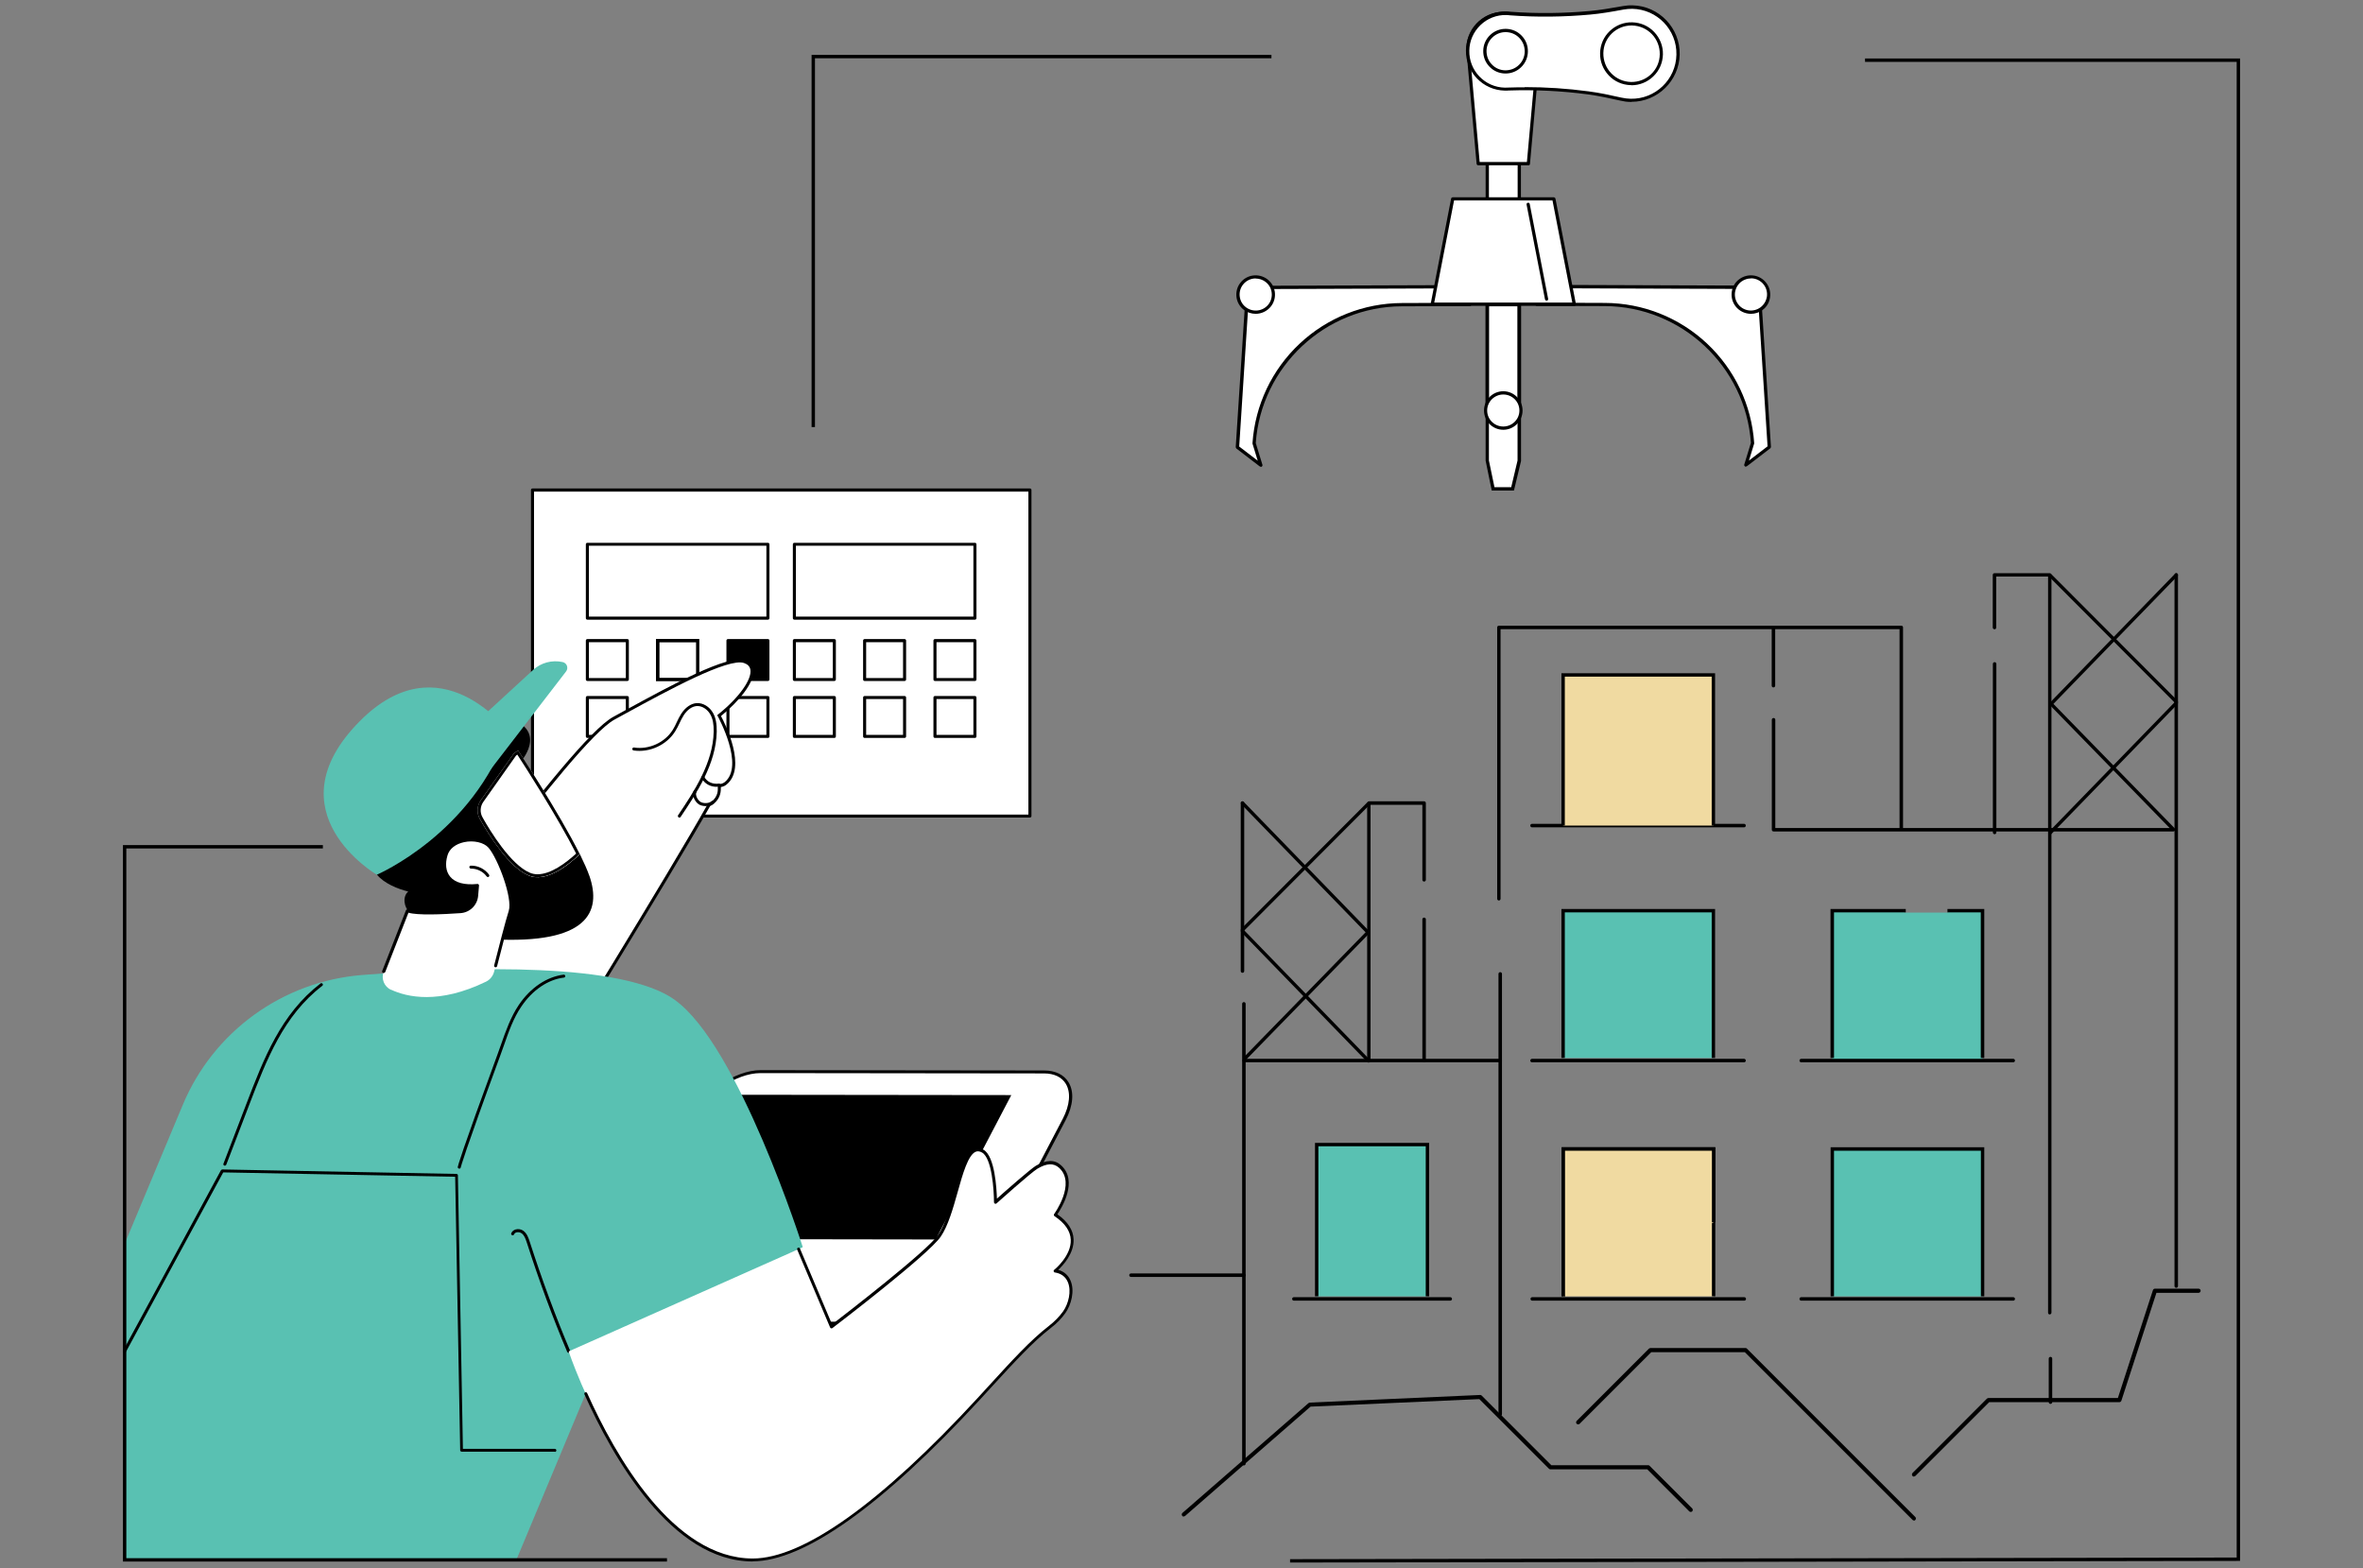 <?xml version="1.0" encoding="UTF-8"?>
<svg id="uuid-d41762a4-1b6d-4728-973b-bad44ca61c51" data-name="Ebene 1" xmlns="http://www.w3.org/2000/svg" width="217" height="144" viewBox="0 0 217 144">
  <rect x="0" y="0" width="217" height="144" fill="#808080" stroke="none"/>
  <g>
    <path d="M144.3,26.33l17.22.06.95,14.67-2.14,1.64.62-2.01c-.49-7.15-6.41-12.7-13.57-12.72l-6.25-.02,3.18-1.62Z" style="fill: #fff;"/>
    <path d="M160.33,42.86s-.06,0-.09-.03c-.05-.04-.08-.1-.06-.17l.61-1.99c-.49-7.02-6.38-12.53-13.42-12.56l-6.25-.02c-.07,0-.13-.05-.14-.11-.02-.07.02-.14.08-.17l3.18-1.62s.05-.02.07-.02l17.22.06c.08,0,.14.06.15.14l.95,14.67s-.02.1-.06.13l-2.14,1.64s-.06.03-.09.03ZM141.74,27.8l5.63.02c3.5.01,6.84,1.34,9.39,3.73,2.55,2.4,4.09,5.64,4.33,9.13,0,.02,0,.04,0,.05l-.48,1.57,1.71-1.31-.93-14.45-17.04-.06-2.6,1.32Z"/>
    <path d="M159.5,28.04c.54.71,1.56.85,2.28.3.71-.55.85-1.56.3-2.28s-1.56-.85-2.28-.3c-.71.55-.85,1.56-.3,2.28Z" style="fill: #fff;"/>
    <path d="M160.79,28.82c-.53,0-1.06-.24-1.41-.69-.29-.38-.41-.84-.35-1.31.06-.47.3-.89.68-1.17.78-.59,1.89-.45,2.49.33.29.38.41.84.35,1.31-.06.47-.3.89-.68,1.17-.32.25-.7.36-1.08.36ZM160.8,25.57c-.31,0-.63.1-.9.3-.31.24-.51.59-.57.98-.05.39.05.78.29,1.09.49.65,1.42.77,2.07.27.31-.24.51-.59.57-.98.05-.39-.05-.78-.29-1.09-.29-.38-.73-.58-1.17-.58Z"/>
    <path d="M131.8,26.33l-17.22.06-.95,14.67,2.14,1.64-.62-2.01c.49-7.15,6.41-12.7,13.57-12.72l6.25-.02-3.18-1.62Z" style="fill: #fff;"/>
    <path d="M115.77,42.86s-.06-.01-.09-.03l-2.14-1.64s-.06-.08-.06-.13l.95-14.67c0-.08.07-.14.15-.14l17.22-.06s.05,0,.07.02l3.18,1.62c.06.03.09.1.08.17-.02.07-.08.11-.14.11l-6.25.02c-7.04.02-12.93,5.54-13.42,12.56l.61,1.99c.02.06,0,.13-.06.17-.03.02-.06.03-.09.03ZM113.79,41l1.71,1.31-.48-1.57s0-.04,0-.05c.24-3.49,1.78-6.74,4.33-9.13,2.55-2.39,5.89-3.72,9.39-3.73l5.63-.02-2.6-1.32-17.04.06-.93,14.45Z"/>
    <path d="M116.6,28.04c-.54.71-1.56.85-2.28.3-.71-.55-.85-1.56-.3-2.28s1.56-.85,2.28-.3c.71.55.85,1.56.3,2.28Z" style="fill: #fff;"/>
    <path d="M115.31,28.82c-.38,0-.76-.12-1.08-.36-.38-.29-.62-.71-.68-1.17-.06-.47.06-.94.35-1.31.59-.78,1.71-.92,2.49-.33.38.29.62.71.68,1.17.06.47-.06.94-.35,1.31-.35.45-.88.69-1.41.69ZM115.31,25.57c-.44,0-.88.2-1.17.58-.24.31-.34.7-.29,1.09.05.39.25.74.57.98.65.49,1.57.37,2.07-.27.24-.31.34-.7.29-1.09-.05-.39-.25-.74-.57-.98-.27-.2-.58-.3-.9-.3Z"/>
    <g>
      <polygon points="139.52 42.31 138.9 44.89 137.12 44.89 136.58 42.31 136.58 27.97 139.52 27.97 139.52 42.31" style="fill: #fff;"/>
      <path d="M139.03,45.05h-2.04l-.56-2.74v-14.49h3.25v14.52s-.65,2.71-.65,2.71ZM137.24,44.74h1.54l.58-2.45v-14.16h-2.63v14.16l.51,2.45Z"/>
    </g>
    <path d="M139.52,37.85c-.08,0-.15-.07-.15-.15v-10.09h-2.64v10.09c0,.08-.07.15-.15.15s-.15-.07-.15-.15v-10.24c0-.08.07-.15.15-.15h2.94c.08,0,.15.07.15.15v10.24c0,.08-.07.15-.15.15Z"/>
    <rect x="136.58" y="13.01" width="2.94" height="6.28" style="fill: #fff;"/>
    <path d="M139.52,19.43h-2.94c-.08,0-.15-.07-.15-.15v-6.28c0-.08.07-.15.15-.15h2.94c.08,0,.15.07.15.15v6.28c0,.08-.07.15-.15.15ZM136.73,19.14h2.64v-5.98h-2.64v5.98Z"/>
    <polygon points="142.69 18.27 133.41 18.27 131.53 27.94 144.57 27.94 142.69 18.27" style="fill: #fff;"/>
    <path d="M144.57,28.09h-13.04s-.09-.02-.12-.05c-.03-.03-.04-.08-.03-.12l1.88-9.68c.01-.07.08-.12.15-.12h9.28c.07,0,.13.05.15.12l1.88,9.68s0,.09-.03.12c-.03.03-.07.05-.12.05ZM131.71,27.79h12.68l-1.82-9.38h-9.04l-1.82,9.38Z"/>
    <path d="M142.03,27.61c-.07,0-.13-.05-.15-.12l-1.69-8.7c-.02-.08.04-.16.12-.17.08-.02.16.04.17.12l1.69,8.7c.02.08-.04.16-.12.17,0,0-.02,0-.03,0Z"/>
    <circle cx="138.05" cy="37.7" r="1.63" style="fill: #fff;"/>
    <path d="M138.05,39.47c-.98,0-1.77-.79-1.77-1.77s.8-1.77,1.77-1.77,1.77.79,1.77,1.77-.8,1.77-1.77,1.77ZM138.05,36.23c-.81,0-1.48.66-1.48,1.47s.66,1.47,1.48,1.47,1.48-.66,1.48-1.47-.66-1.47-1.48-1.47Z"/>
    <path d="M138.05,1.24c-1.87,0-3.36,1.58-3.24,3.45l.93,10.34h4.61l.93-10.34c.12-1.87-1.36-3.45-3.24-3.45Z" style="fill: #fff;"/>
    <path d="M140.36,15.18h-4.61c-.08,0-.14-.06-.15-.14l-.93-10.34c-.06-.95.26-1.85.91-2.54.65-.69,1.53-1.07,2.47-1.07s1.83.38,2.47,1.07c.65.69.97,1.59.91,2.54l-.93,10.35c0,.08-.07.14-.15.14ZM135.88,14.88h4.34l.92-10.21c.05-.86-.24-1.68-.83-2.31-.59-.63-1.39-.98-2.26-.98s-1.67.35-2.26.98c-.59.63-.89,1.45-.83,2.31l.92,10.2Z"/>
    <path d="M138.33,1.21c.13,0,.25.01.37.03,2.44.18,4.88.16,7.31-.07,1.02-.09,2.03-.27,3.04-.46.28-.05.56-.07.85-.07,2.36.05,4.24,2,4.2,4.37-.05,2.36-2,4.24-4.37,4.2-.29,0-.58-.04-.85-.1-1-.22-2.01-.44-3.02-.58-2.42-.32-4.86-.44-7.3-.36-.12.01-.25.02-.37.01-1.92-.04-3.45-1.63-3.42-3.55.04-1.92,1.63-3.45,3.55-3.42Z" style="fill: #fff;"/>
    <path d="M149.82,9.36s-.06,0-.09,0c-.3,0-.59-.04-.88-.11-1.06-.24-2.02-.44-3.01-.58-2.4-.32-4.85-.44-7.28-.36-.12.01-.25.02-.38.01-2-.04-3.6-1.7-3.56-3.71.02-.97.42-1.88,1.12-2.55.7-.67,1.62-1.03,2.59-1.01.13,0,.26.01.39.03,2.41.18,4.86.15,7.28-.07.99-.09,1.96-.26,3.03-.45.29-.05.59-.08.88-.07,2.44.05,4.39,2.08,4.34,4.52-.05,2.41-2.03,4.34-4.43,4.34ZM140.01,8c1.97,0,3.93.13,5.87.39,1,.13,1.97.34,3.04.58.27.06.54.09.82.1,2.27.05,4.17-1.77,4.21-4.05.05-2.28-1.77-4.17-4.05-4.21-.28,0-.55.02-.82.07-1.08.2-2.05.37-3.06.46-2.43.22-4.9.25-7.33.07-.13-.02-.25-.02-.36-.03-.89-.02-1.74.31-2.38.93-.64.62-1.01,1.45-1.02,2.34-.04,1.84,1.43,3.37,3.27,3.4.12,0,.24,0,.36-.01.49-.02.98-.02,1.46-.02Z"/>
    <circle cx="149.82" cy="4.93" r="2.74" style="fill: #fff;"/>
    <path d="M149.82,7.82s-.04,0-.06,0c-.77-.02-1.49-.33-2.02-.89-.53-.56-.82-1.29-.8-2.06.02-.77.33-1.49.89-2.02.56-.53,1.29-.82,2.06-.8.77.02,1.49.33,2.02.89.53.56.82,1.29.8,2.06-.02.77-.33,1.49-.89,2.02-.54.52-1.25.81-2,.81ZM149.82,2.34c-.67,0-1.31.26-1.79.72-.5.48-.78,1.12-.79,1.82-.01.69.24,1.35.72,1.85.48.5,1.12.78,1.82.8.69.01,1.35-.24,1.85-.72.5-.48.78-1.12.79-1.82.01-.69-.24-1.35-.72-1.85-.48-.5-1.12-.78-1.82-.8-.02,0-.04,0-.05,0ZM147.08,4.88h0,0Z"/>
    <circle cx="138.26" cy="4.7" r="1.9" style="fill: #fff;"/>
    <path d="M138.26,6.75s-.03,0-.04,0c-.55-.01-1.06-.23-1.44-.63-.38-.39-.58-.91-.57-1.46.01-.55.23-1.06.63-1.44.39-.38.91-.58,1.46-.57.55.01,1.06.23,1.44.63.38.39.58.91.57,1.46-.01.55-.23,1.06-.63,1.44-.38.37-.89.57-1.42.57ZM138.26,2.95c-.45,0-.88.17-1.21.49-.34.32-.53.76-.54,1.23,0,.47.16.91.49,1.25.32.34.76.53,1.23.54.47,0,.91-.16,1.25-.49.34-.32.53-.76.54-1.23,0-.47-.16-.91-.49-1.25-.32-.34-.76-.53-1.23-.54-.01,0-.02,0-.04,0ZM136.36,4.66h0,0Z"/>
  </g>
  <path d="M108.71,139.28c-.05,0-.11-.02-.14-.07-.07-.08-.06-.2.02-.27l11.57-10.08s.07-.04.12-.05l15.65-.7c.06,0,.11.02.14.06l6.39,6.39h8.9c.05,0,.1.02.13.06l3.91,3.91c.07.07.07.19,0,.27-.07.07-.19.07-.27,0l-3.86-3.86h-8.9c-.05,0-.1-.02-.13-.06l-6.39-6.39-15.5.69-11.52,10.04s-.08.05-.13.05Z"/>
  <path d="M175.76,139.64s-.1-.02-.13-.06l-15.4-15.4h-8.59l-6.58,6.58c-.07.07-.19.07-.27,0-.07-.07-.07-.19,0-.27l6.63-6.63s.08-.06.13-.06h8.75c.05,0,.1.02.13.06l15.46,15.46c.07.07.07.19,0,.27-.04.04-.09.06-.13.06Z"/>
  <path d="M175.76,135.61s-.1-.02-.13-.06c-.07-.07-.07-.19,0-.27l6.83-6.83s.08-.06.13-.06h11.9l3.22-9.91c.03-.08.1-.13.18-.13h4.01c.11,0,.19.09.19.19s-.09.19-.19.19h-3.87l-3.22,9.91c-.03.08-.1.13-.18.13h-11.96l-6.77,6.77s-.09.06-.13.06Z"/>
  <polyline points="182.06 97.33 182.06 83.81 168.26 83.81 168.26 97.33" style="fill: #59c1b2;"/>
  <path d="M137.77,97.56h-23.51c-.09,0-.16-.07-.16-.16s.07-.16.16-.16h23.51c.09,0,.16.07.16.16s-.07.16-.16.16Z"/>
  <path d="M125.68,85.84s-.08-.02-.11-.05l-11.58-11.93c-.06-.06-.06-.16,0-.22.06-.06.16-.06.22,0l11.58,11.93c.06.06.06.16,0,.22-.03.03-.07.04-.11.04Z"/>
  <path d="M114.23,117.27h-10.37c-.09,0-.16-.07-.16-.16s.07-.16.16-.16h10.37c.09,0,.16.07.16.16s-.07.16-.16.16Z"/>
  <path d="M114.23,134.58c-.09,0-.16-.07-.16-.16v-42.23c0-.09.07-.16.16-.16s.16.07.16.16v42.23c0,.09-.07.16-.16.16Z"/>
  <path d="M114.1,89.34c-.09,0-.16-.07-.16-.16v-15.43c0-.09.07-.16.16-.16s.16.07.16.16v15.43c0,.09-.07.16-.16.16Z"/>
  <path d="M130.78,97.56c-.09,0-.16-.07-.16-.16v-12.97c0-.09.07-.16.16-.16s.16.07.16.16v12.97c0,.09-.07.16-.16.16Z"/>
  <path d="M137.77,130.04c-.09,0-.16-.07-.16-.16v-40.44c0-.09.07-.16.16-.16s.16.07.16.16v40.44c0,.09-.07.16-.16.16Z"/>
  <path d="M125.71,97.56c-.09,0-.16-.07-.16-.16v-23.65s.02-.08.05-.11.07-.05.11-.05h5.07c.09,0,.16.07.16.16v7.05c0,.09-.07.16-.16.16s-.16-.07-.16-.16v-6.89h-4.76s0,23.5,0,23.5c0,.09-.07.16-.16.16Z"/>
  <path d="M114.1,85.56s-.08-.02-.11-.05c-.06-.06-.06-.16,0-.22l11.55-11.58c.06-.06.16-.06.22,0,.06.06.06.16,0,.22l-11.55,11.58s-.07.05-.11.05Z"/>
  <path d="M125.68,97.59s-.08-.02-.11-.05l-11.58-11.93c-.06-.06-.06-.16,0-.22.06-.06.16-.06.22,0l11.58,11.93c.06.06.06.16,0,.22-.03.03-.07.04-.11.04Z"/>
  <path d="M114.36,97.32s-.08-.01-.11-.04c-.06-.06-.06-.16,0-.22l11.29-11.58c.06-.06.16-.06.22,0,.06.06.06.16,0,.22l-11.29,11.58s-.07.05-.11.05Z"/>
  <path d="M188.27,64.88s-.08-.01-.11-.04c-.06-.06-.06-.16,0-.22l11.58-11.93c.06-.06.16-.06.22,0,.06.06.06.16,0,.22l-11.58,11.93s-.07.05-.11.05Z"/>
  <path d="M199.85,118.27c-.09,0-.16-.07-.16-.16V52.8c0-.09.07-.16.16-.16s.16.07.16.16v65.31c0,.09-.07.16-.16.16Z"/>
  <path d="M183.17,76.61c-.09,0-.16-.07-.16-.16v-15.48c0-.09.07-.16.16-.16s.16.07.16.16v15.48c0,.09-.07.16-.16.16Z"/>
  <path d="M162.86,63.13c-.09,0-.16-.07-.16-.16v-5.25c0-.09.07-.16.16-.16s.16.07.16.16v5.25c0,.09-.07.16-.16.16Z"/>
  <path d="M188.3,128.93c-.09,0-.16-.07-.16-.16v-4c0-.09.07-.16.16-.16s.16.07.16.16v4c0,.09-.07.16-.16.16Z"/>
  <path d="M188.24,120.72c-.09,0-.16-.07-.16-.16V52.95h-4.76v4.68c0,.09-.07.16-.16.16s-.16-.07-.16-.16v-4.83c0-.09.07-.16.16-.16h5.07s.08.01.11.04.05.07.05.11v67.76c0,.09-.07.16-.16.16Z"/>
  <path d="M199.85,64.61s-.08-.02-.11-.05l-11.55-11.58c-.06-.06-.06-.16,0-.22.06-.06.16-.06.22,0l11.55,11.58c.06.06.06.16,0,.22-.03.03-.07.05-.11.05Z"/>
  <path d="M188.27,76.64s-.08-.01-.11-.04c-.06-.06-.06-.16,0-.22l11.58-11.93c.06-.06.16-.06.22,0,.06.06.06.16,0,.22l-11.58,11.93s-.07.05-.11.05Z"/>
  <path d="M199.6,76.36h-36.73c-.09,0-.16-.07-.16-.16v-10.1c0-.09.07-.16.16-.16s.16.07.16.16v9.94h36.21l-11.03-11.32c-.06-.06-.06-.16,0-.22.06-.06.16-.06.22,0l11.29,11.58s.06.11.03.17c-.02.06-.08.1-.14.1Z"/>
  <path d="M137.65,82.7c-.09,0-.16-.07-.16-.16v-24.92c0-.09.07-.16.16-.16h36.95c.09,0,.16.07.16.16v18.47c0,.09-.07.16-.16.16s-.16-.07-.16-.16v-18.31h-36.64v24.76c0,.09-.07.16-.16.16Z"/>
  <path d="M160.16,75.98h-19.47c-.09,0-.16-.07-.16-.16s.07-.16.16-.16h19.47c.09,0,.16.07.16.16s-.07.16-.16.16Z"/>
  <path d="M160.16,97.56h-19.47c-.09,0-.16-.07-.16-.16s.07-.16.16-.16h19.47c.09,0,.16.07.16.16s-.07.16-.16.16Z"/>
  <g>
    <polyline points="157.34 75.82 157.34 61.99 143.54 61.99 143.54 75.82" style="fill: #f0daa1;"/>
    <polygon points="157.5 75.82 157.19 75.82 157.19 62.14 143.7 62.14 143.7 75.82 143.39 75.82 143.39 61.83 157.5 61.83 157.5 75.82"/>
  </g>
  <g>
    <polyline points="157.34 97.16 157.34 83.63 143.54 83.63 143.54 97.16" style="fill: #59c1b2;"/>
    <polygon points="157.5 97.16 157.19 97.16 157.19 83.79 143.7 83.79 143.7 97.16 143.39 97.16 143.39 83.48 157.5 83.48 157.5 97.16"/>
  </g>
  <path d="M184.88,97.56h-19.47c-.09,0-.16-.07-.16-.16s.07-.16.16-.16h19.47c.09,0,.16.07.16.16s-.07.16-.16.16Z"/>
  <g>
    <polyline points="175.01 83.63 168.26 83.63 168.26 97.16" style="fill: #59c1b2;"/>
    <polygon points="168.42 97.16 168.1 97.16 168.1 83.48 175.01 83.48 175.01 83.79 168.42 83.79 168.42 97.16"/>
  </g>
  <g>
    <polyline points="182.06 97.16 182.06 83.63 178.84 83.63" style="fill: #59c1b2;"/>
    <polygon points="182.22 97.16 181.9 97.16 181.9 83.79 178.84 83.79 178.84 83.48 182.22 83.48 182.22 97.16"/>
  </g>
  <path d="M184.88,119.45h-19.47c-.09,0-.16-.07-.16-.16s.07-.16.16-.16h19.47c.09,0,.16.07.16.16s-.07.16-.16.16Z"/>
  <g>
    <polyline points="182.06 119.05 182.06 105.52 168.26 105.52 168.26 119.05" style="fill: #59c1b2;"/>
    <polygon points="182.22 119.05 181.91 119.05 181.91 105.68 168.42 105.68 168.42 119.05 168.11 119.05 168.11 105.36 182.22 105.36 182.22 119.05"/>
  </g>
  <g>
    <polyline points="157.36 119.05 157.36 105.52 143.56 105.52 143.56 119.05" style="fill: #f0daa1;"/>
    <polygon points="157.52 119.05 157.21 119.05 157.21 105.68 143.72 105.68 143.72 119.05 143.41 119.05 143.41 105.36 157.52 105.36 157.52 119.05"/>
  </g>
  <path d="M160.18,119.45h-19.47c-.09,0-.16-.07-.16-.16s.07-.16.16-.16h19.47c.09,0,.16.07.16.16s-.07.16-.16.16Z"/>
  <g>
    <polyline points="157.36 112.26 157.36 105.52 143.56 105.52 143.56 119.05" style="fill: #f0daa1;"/>
    <polygon points="143.72 119.05 143.41 119.05 143.41 105.36 157.52 105.36 157.52 112.26 157.21 112.26 157.21 105.68 143.72 105.68 143.72 119.05"/>
  </g>
  <path d="M133.18,119.45h-14.36c-.09,0-.16-.07-.16-.16s.07-.16.16-.16h14.36c.09,0,.16.07.16.16s-.07.16-.16.16Z"/>
  <g>
    <polyline points="131.08 119.05 131.08 105.12 120.91 105.12 120.91 119.05" style="fill: #59c1b2;"/>
    <polygon points="131.24 119.05 130.93 119.05 130.93 105.27 121.07 105.27 121.07 119.05 120.76 119.05 120.76 104.96 131.24 104.96 131.24 119.05"/>
  </g>
  <polygon points="118.47 143.5 118.47 143.19 205.4 143.04 205.4 5.68 171.27 5.68 171.27 5.37 205.71 5.37 205.71 143.35 205.55 143.35 118.47 143.5"/>
  <polygon points="74.84 39.22 74.53 39.22 74.53 5.04 116.76 5.04 116.76 5.35 74.84 5.35 74.84 39.22"/>
  <g>
    <rect x="48.9" y="45.01" width="45.68" height="29.94" style="fill: #fff;"/>
    <path d="M94.58,75.08h-45.68c-.08,0-.14-.06-.14-.14v-29.94c0-.08.06-.14.14-.14h45.68c.08,0,.14.06.14.14v29.94c0,.08-.06.14-.14.14ZM49.04,74.81h45.4v-29.66h-45.4v29.66Z"/>
    <rect x="53.95" y="49.99" width="16.58" height="6.78" style="fill: #fff;"/>
    <path d="M70.52,56.91h-16.58c-.08,0-.14-.06-.14-.14v-6.78c0-.08.06-.14.14-.14h16.58c.08,0,.14.06.14.14v6.78c0,.08-.06.14-.14.14ZM54.08,56.63h16.3v-6.51h-16.3v6.51Z"/>
    <rect x="53.95" y="58.83" width="3.67" height="3.57" style="fill: #fff;"/>
    <path d="M57.61,62.54h-3.67c-.08,0-.14-.06-.14-.14v-3.57c0-.08.06-.14.14-.14h3.67c.08,0,.14.06.14.14v3.57c0,.08-.06.14-.14.14ZM54.08,62.27h3.39v-3.29h-3.39v3.29Z"/>
    <rect x="53.95" y="64.06" width="3.67" height="3.57" style="fill: #fff;"/>
    <path d="M57.61,67.77h-3.67c-.08,0-.14-.06-.14-.14v-3.57c0-.08.06-.14.14-.14h3.67c.08,0,.14.06.14.14v3.57c0,.08-.06.14-.14.14ZM54.08,67.49h3.39v-3.29h-3.39v3.29Z"/>
    <g>
      <rect x="60.4" y="58.83" width="3.67" height="3.57" style="fill: #fff;"/>
      <path d="M64.22,62.56h-3.98v-3.88h3.98v3.88ZM60.56,62.25h3.36v-3.26h-3.36v3.26Z"/>
    </g>
    <rect x="60.4" y="64.06" width="3.67" height="3.57" style="fill: #fff;"/>
    <path d="M64.07,67.77h-3.67c-.08,0-.14-.06-.14-.14v-3.57c0-.08.06-.14.14-.14h3.67c.08,0,.14.06.14.14v3.57c0,.08-.06.14-.14.14ZM60.54,67.49h3.39v-3.29h-3.39v3.29Z"/>
    <rect x="66.86" y="58.83" width="3.67" height="3.57"/>
    <path d="M70.52,62.54h-3.67c-.08,0-.14-.06-.14-.14v-3.57c0-.08.06-.14.14-.14h3.67c.08,0,.14.06.14.14v3.57c0,.08-.06.14-.14.14ZM66.99,62.27h3.39v-3.29h-3.39v3.29Z"/>
    <rect x="66.86" y="64.06" width="3.67" height="3.57" style="fill: #fff;"/>
    <path d="M70.52,67.77h-3.67c-.08,0-.14-.06-.14-.14v-3.57c0-.08.06-.14.14-.14h3.67c.08,0,.14.06.14.14v3.57c0,.08-.06.14-.14.14ZM66.99,67.49h3.39v-3.29h-3.39v3.29Z"/>
    <rect x="72.95" y="49.99" width="16.58" height="6.78" style="fill: #fff;"/>
    <path d="M89.53,56.91h-16.58c-.08,0-.14-.06-.14-.14v-6.78c0-.08.06-.14.14-.14h16.58c.08,0,.14.06.14.14v6.78c0,.08-.06.14-.14.14ZM73.09,56.63h16.3v-6.51h-16.3v6.51Z"/>
    <rect x="72.95" y="58.83" width="3.67" height="3.57" style="fill: #fff;"/>
    <path d="M76.62,62.54h-3.67c-.08,0-.14-.06-.14-.14v-3.57c0-.08.06-.14.14-.14h3.67c.08,0,.14.06.14.14v3.57c0,.08-.06.14-.14.14ZM73.09,62.27h3.39v-3.29h-3.39v3.29Z"/>
    <rect x="72.95" y="64.06" width="3.67" height="3.57" style="fill: #fff;"/>
    <path d="M76.62,67.77h-3.67c-.08,0-.14-.06-.14-.14v-3.57c0-.08.06-.14.14-.14h3.67c.08,0,.14.06.14.14v3.57c0,.08-.06.14-.14.14ZM73.09,67.49h3.39v-3.29h-3.39v3.29Z"/>
    <rect x="79.4" y="58.83" width="3.67" height="3.57" style="fill: #fff;"/>
    <path d="M83.07,62.54h-3.67c-.08,0-.14-.06-.14-.14v-3.57c0-.08.06-.14.14-.14h3.67c.08,0,.14.06.14.14v3.57c0,.08-.06.14-.14.14ZM79.54,62.27h3.39v-3.29h-3.39v3.29Z"/>
    <rect x="79.4" y="64.06" width="3.67" height="3.57" style="fill: #fff;"/>
    <path d="M83.07,67.77h-3.67c-.08,0-.14-.06-.14-.14v-3.57c0-.08.06-.14.14-.14h3.67c.08,0,.14.06.14.14v3.57c0,.08-.06.14-.14.14ZM79.54,67.49h3.39v-3.29h-3.39v3.29Z"/>
    <rect x="85.86" y="58.83" width="3.67" height="3.57" style="fill: #fff;"/>
    <path d="M89.53,62.54h-3.67c-.08,0-.14-.06-.14-.14v-3.57c0-.08.06-.14.14-.14h3.67c.08,0,.14.06.14.14v3.57c0,.08-.06.14-.14.14ZM86,62.27h3.39v-3.29h-3.39v3.29Z"/>
    <rect x="85.86" y="64.06" width="3.67" height="3.57" style="fill: #fff;"/>
    <path d="M89.53,67.77h-3.67c-.08,0-.14-.06-.14-.14v-3.57c0-.08.06-.14.14-.14h3.67c.08,0,.14.06.14.14v3.57c0,.08-.06.14-.14.14ZM86,67.49h3.39v-3.29h-3.39v3.29Z"/>
    <path d="M95.88,98.45l-26.04-.03c-2.28,0-5.15,1.94-6.41,4.35l-7.52,14.37c-1.26,2.4-.43,4.36,1.85,4.36l26.04.03c2.28,0,5.15-1.94,6.41-4.35l7.52-14.37c1.26-2.4.43-4.36-1.85-4.36Z" style="fill: #fff;"/>
    <path d="M83.81,121.66h0l-26.04-.03c-1.02,0-1.82-.39-2.24-1.09-.53-.87-.43-2.14.27-3.47l7.52-14.37c1.28-2.44,4.2-4.42,6.53-4.42h0l26.04.03c1.02,0,1.82.39,2.24,1.09.53.87.43,2.14-.27,3.47l-7.52,14.37c-1.28,2.44-4.2,4.42-6.52,4.42ZM69.84,98.55c-2.23,0-5.05,1.92-6.28,4.28l-7.52,14.37c-.65,1.25-.75,2.41-.28,3.2.37.62,1.08.96,2,.96l26.04.03h0c2.23,0,5.05-1.92,6.28-4.28l7.52-14.37c.65-1.25.75-2.41.28-3.2-.37-.62-1.08-.96-2-.96l-26.04-.03h0Z"/>
    <polygon points="85.93 113.83 60.6 113.79 67.54 100.54 92.87 100.57 85.93 113.83"/>
    <path d="M35.89,91.74s16.45-23.62,20.45-25.8c4-2.18,10.35-5.81,12-5.23,1.65.58.09,3.02-2.33,4.97,0,0,2.58,4.61.61,6.22-.11.09-.3.2-.57.2,0,.36.08.99-.61,1.58-.09.08-.33.19-.34.21-3.65,6.55-15.57,25.93-15.57,25.93l-13.63-8.08Z" style="fill: #fff;"/>
    <path d="M49.53,100.01l-13.86-8.26.08-.12c.67-.96,16.57-23.63,20.56-25.79.37-.2.75-.41,1.15-.63,4.19-2.29,9.41-5.13,10.97-4.58.43.15.69.44.75.83.19,1.15-1.34,2.97-2.97,4.3.38.71,2.41,4.75.51,6.29-.15.13-.33.2-.52.23,0,.38,0,.99-.66,1.55-.07.06-.19.12-.28.17-.02.01-.04.02-.05.03-3.65,6.49-15.5,25.68-15.62,25.87l-.07.11ZM36.06,91.66l13.37,7.97c1-1.61,12.08-19.58,15.56-25.78.02-.04.05-.05.14-.1.07-.04.19-.1.23-.14.58-.49.57-.99.56-1.36,0-.04,0-.08,0-.11v-.14s.14,0,.14,0c.18,0,.34-.06.49-.17,1.86-1.51-.61-6-.63-6.05l-.06-.1.09-.07c1.9-1.52,3.11-3.21,2.96-4.11-.05-.29-.24-.49-.58-.61-1.44-.51-7.04,2.54-10.74,4.56-.4.22-.79.43-1.15.63-3.79,2.05-19.1,23.76-20.38,25.58Z"/>
    <path d="M65.37,65.54c-.27-.49-.8-.88-1.37-.84-.56.03-1.02.45-1.32.92-.3.47-.49,1-.78,1.47-.76,1.21-2.27,1.9-3.69,1.68l4.18,6.17c1.59-2.37,3.24-4.91,3.3-7.77.01-.56-.05-1.15-.32-1.64Z" style="fill: #fff;"/>
    <path d="M62.39,75.08s-.05,0-.08-.02c-.06-.04-.08-.13-.04-.19,1.43-2.13,3.22-4.79,3.27-7.69.01-.67-.08-1.17-.31-1.57-.23-.41-.7-.8-1.24-.77-.44.03-.88.34-1.21.86-.15.23-.27.49-.39.74-.12.24-.24.5-.39.73-.79,1.26-2.36,1.97-3.82,1.75-.07-.01-.13-.08-.11-.16.01-.07.08-.13.16-.11,1.36.21,2.82-.45,3.55-1.62.14-.22.26-.47.37-.71.12-.26.25-.52.41-.77.38-.59.9-.95,1.43-.98.57-.03,1.17.33,1.49.91.25.44.35.99.34,1.71-.06,2.99-1.87,5.68-3.32,7.84-.03.04-.07.06-.11.06Z"/>
    <path d="M65.83,72.26c-.62,0-1.11-.28-1.41-.8-.04-.07-.01-.15.05-.19.07-.04.15-.01.19.05.27.49.74.71,1.36.65.08,0,.14.05.15.12,0,.08-.05.14-.12.15-.08,0-.15.01-.22.01Z"/>
    <path d="M64.81,74.03c-.25,0-.49-.06-.65-.17-.36-.25-.64-.83-.46-1.22.03-.07.11-.1.18-.07.07.03.1.11.07.18-.12.26.1.7.36.88.26.18.82.16,1.02-.04.05-.05.14-.05.19,0,.05.05.05.14,0,.19-.17.17-.45.25-.72.25Z"/>
    <path d="M61.95,91.81c-4.79-3.4-18.49-3.07-28.68-2.27-7.3.58-13.67,5.18-16.49,11.94l-5.33,12.74v29.03h35.97l8.09-19.38,18.21-9.34s-5.89-18.55-11.77-22.71Z" style="fill: #59c1b2;"/>
    <path d="M52.22,124.24c-.05,0-.1-.03-.13-.08-1.31-3.09-2.59-6.56-3.71-10.04-.12-.36-.23-.67-.47-.85-.13-.1-.32-.13-.48-.09-.08.02-.18.07-.22.18-.03.07-.11.11-.18.08-.07-.03-.11-.11-.08-.18.07-.17.21-.29.4-.35.24-.07.53-.02.72.13.33.25.47.67.57.98,1.12,3.47,2.4,6.94,3.71,10.02.03.07,0,.15-.07.18-.02,0-.04.01-.05.01Z"/>
    <path d="M42.17,107.32s-.02,0-.03,0c-.07-.02-.12-.09-.1-.16,0-.04.28-1.18,3.63-10.28.12-.31.23-.63.34-.95.44-1.25.89-2.54,1.64-3.65,1.07-1.58,2.57-2.58,4.11-2.77.08,0,.14.04.15.12,0,.08-.04.14-.12.15-1.46.17-2.89,1.14-3.91,2.65-.74,1.08-1.18,2.36-1.61,3.59-.11.32-.22.64-.34.95-3.33,9.04-3.61,10.2-3.62,10.25-.01.06-.07.11-.13.11Z"/>
    <path d="M20.65,107.05s-.03,0-.05,0c-.07-.03-.11-.11-.08-.18.36-.96.99-2.58,2.02-5.27l.06-.16c1.64-4.28,3.2-8.32,6.83-11.12.06-.05.15-.03.19.02.05.06.04.15-.02.19-3.57,2.75-5.11,6.76-6.74,11l-.06.16c-1.03,2.69-1.66,4.31-2.02,5.27-.02.05-.07.09-.13.09Z"/>
    <path d="M50.98,133.32h-8.58c-.07,0-.14-.06-.14-.13l-.46-25.12-21.3-.4-8.95,16.51c-.04.07-.12.09-.19.06-.07-.04-.09-.12-.06-.19l8.99-16.58s.07-.07.12-.07l21.51.41c.07,0,.13.06.13.13l.46,25.12h8.44c.08,0,.14.06.14.14s-.06.14-.14.14Z"/>
    <path d="M77.29,124.24c-.05,0-.1-.03-.13-.08l-.94-2.25c-.03-.07,0-.15.07-.18.07-.03.15,0,.18.07l.94,2.25c.03.07,0,.15-.07.18-.02,0-.04.01-.05.01Z"/>
    <path d="M76.35,121.86l-3.02-7.14-21.11,9.39s6.45,19.15,16.89,19.15c6.65,0,16.45-10.1,20.76-14.78,2.46-2.68,4.57-5.1,6.5-6.58.51-.4.98-.86,1.36-1.39.83-1.18,1.04-3.49-.85-3.79,0,0,3.52-2.8.02-5.14,0,0,2.14-2.89.44-4.43-.64-.58-1.43-.36-2.15.06-.58.34-3.78,3.2-3.78,3.2,0,0,.01-4-1.16-4.68-1.99-1.15-2.32,5.34-3.98,7.77-1.14,1.67-9.92,8.37-9.92,8.37Z" style="fill: #fff;"/>
    <path d="M69.12,143.4h0c-7.46,0-12.88-9.62-15.45-15.35-.03-.07,0-.15.07-.18.07-.03.15,0,.18.07,2.54,5.67,7.89,15.18,15.2,15.19h0c4.64,0,11.78-5.1,20.66-14.74.37-.4.73-.8,1.09-1.19,2.03-2.22,3.78-4.14,5.43-5.41.54-.42.99-.88,1.33-1.36.48-.68.79-1.85.43-2.69-.21-.49-.61-.79-1.19-.88-.05,0-.1-.05-.11-.1-.01-.05,0-.11.05-.14.02-.01,1.58-1.28,1.52-2.76-.03-.8-.53-1.53-1.49-2.17-.03-.02-.05-.05-.06-.09,0-.04,0-.07.02-.1.02-.03,2.04-2.81.46-4.25-.5-.45-1.13-.43-1.99.08-.56.33-3.73,3.16-3.76,3.19-.04.04-.1.04-.15.02-.05-.02-.08-.07-.08-.13,0-1.09-.19-4.04-1.09-4.56-.21-.12-.4-.15-.58-.08-.7.28-1.2,2.03-1.67,3.72-.43,1.53-.88,3.1-1.55,4.08-1.14,1.67-9.59,8.13-9.95,8.4-.03.03-.08.03-.12.02-.04-.01-.07-.04-.09-.08l-3.02-7.14c-.03-.07,0-.15.07-.18.07-.03.15,0,.18.07l2.95,6.97c1.13-.87,8.71-6.71,9.75-8.23.64-.94,1.08-2.49,1.51-4,.54-1.91,1.01-3.56,1.83-3.9.26-.1.53-.07.82.09,1.04.6,1.2,3.53,1.23,4.49.74-.66,3.08-2.72,3.58-3.02.96-.56,1.72-.58,2.31-.04,1.59,1.44.05,3.92-.34,4.5.96.67,1.46,1.45,1.49,2.3.05,1.29-.96,2.38-1.41,2.8.53.15.92.49,1.13.99.4.94.07,2.2-.46,2.96-.36.51-.82.99-1.39,1.42-1.63,1.26-3.37,3.17-5.4,5.38-.36.39-.72.79-1.09,1.19-8.93,9.7-16.14,14.83-20.86,14.83Z"/>
    <path d="M39.54,75.26s1.73-10.38,6.27-9.52c4.84.92,2.1,4.1,2.1,4.1,0,0,2.04,1.43-1.28,2.94-.71.32-2.72,3-3.43,3.27-2.61.99-3.65-.79-3.65-.79Z"/>
    <path d="M54.12,80.43c-.19-.55-.5-1.23-.87-1.99-1.22,1.16-3.16,2.6-4.69,1.96-2.43-1.02-4.97-6.1-4.97-6.1l3.6-5.1-7.89,6.09s-2.82,10.5,5.92,10.97c8.74.47,10.06-2.5,8.9-5.84Z"/>
    <path d="M48.55,80.41c1.53.64,3.47-.8,4.69-1.96-1.91-3.83-5.67-9.54-5.67-9.54l-.39.3-3.03,4.29c-.35.5-.39,1.16-.09,1.7.85,1.51,2.7,4.46,4.49,5.2Z" style="fill: #fff;"/>
    <path d="M47.51,69.31c.73,1.12,3.72,5.77,5.4,9.08-.98.9-2.34,1.9-3.55,1.9-.25,0-.49-.05-.7-.14-1.75-.73-3.63-3.8-4.35-5.09-.25-.44-.22-.99.07-1.41l3.01-4.26.12-.09ZM47.57,68.91l-.39.3-3.03,4.29c-.36.5-.39,1.16-.09,1.7.85,1.51,2.7,4.46,4.49,5.2.26.11.53.16.81.16,1.36,0,2.87-1.16,3.88-2.12-1.91-3.83-5.67-9.54-5.67-9.54Z"/>
    <path d="M37.49,81.87c-.55.48-.4,1.45.14,1.95.54.5,1.31.64,2.05.67,1.13.05,2.26-.11,3.35-.43.67-.2,1.35-.48,1.77-1.04.52-.68.53-1.62.46-2.47-.16-1.84-.63-3.65-1.37-5.34-.32-.74-.76-1.51-1.5-1.81-.87-.35-1.85.04-2.66.51-1.78,1.03-3.33,2.46-4.51,4.15-.47.67-1.22,1.5-.59,2.28.64.79,1.92,1.31,2.88,1.54Z"/>
    <path d="M35.91,90.89c1.46.68,4.39,1.37,8.73-.74.36-.18.63-.51.73-.9.34-1.36,1.17-4.58,1.48-5.55.4-1.24-1.02-4.93-1.89-5.93-.87-1-3.52-.83-3.99.74s.22,3.09,2.88,2.82l-.08.93c-.07.79-.7,1.42-1.5,1.47-1.6.11-4.11.23-4.85-.07l-2.18,5.57c-.26.65.04,1.39.68,1.68Z" style="fill: #fff;"/>
    <path d="M35.23,89.35s-.03,0-.05,0c-.07-.03-.11-.11-.08-.18l2.18-5.57s.04-.06.07-.08c.03-.01.07-.01.11,0,.53.22,2.23.24,4.79.06.73-.05,1.31-.62,1.37-1.35l.07-.76c-1.49.12-2.22-.36-2.57-.78-.46-.55-.56-1.34-.29-2.23.21-.69.84-1.2,1.72-1.39.99-.21,2.02.04,2.51.6.84.97,2.35,4.72,1.92,6.06-.27.86-.95,3.5-1.33,5-.02.07-.09.12-.17.1-.07-.02-.12-.09-.1-.17.38-1.5,1.06-4.15,1.34-5.01.37-1.17-.99-4.79-1.86-5.8-.42-.48-1.36-.7-2.24-.51-.78.17-1.34.6-1.52,1.2-.24.79-.16,1.49.24,1.97.46.56,1.33.79,2.5.67.04,0,.08,0,.11.04.03.03.04.07.04.11l-.08.93c-.07.87-.76,1.54-1.62,1.6-1.74.12-3.93.21-4.78-.04l-2.13,5.44c-.02.05-.07.09-.13.09Z"/>
    <path d="M44.8,80.55s-.08-.02-.11-.06c-.32-.45-.89-.73-1.45-.72,0,0,0,0,0,0-.07,0-.13-.06-.14-.13,0-.08.06-.14.13-.14.65-.02,1.3.3,1.68.83.04.06.03.15-.03.19-.02.02-.05.03-.08.03Z"/>
    <path d="M34.61,80.33s8.83-3.78,12.05-13.16c0,0-6.22-8.42-13.63-.93-8.26,8.34,1.57,14.09,1.57,14.09Z" style="fill: #59c1b2;"/>
    <path d="M38.68,70.96l5.18,1.26,8.12-10.55c.25-.32.08-.79-.32-.87-.97-.21-1.98.06-2.71.73l-10.27,9.44Z" style="fill: #59c1b2;"/>
    <polygon points="61.25 143.41 11.29 143.41 11.29 77.61 29.65 77.61 29.65 77.92 11.6 77.92 11.6 143.1 61.25 143.1 61.25 143.41"/>
  </g>
</svg>